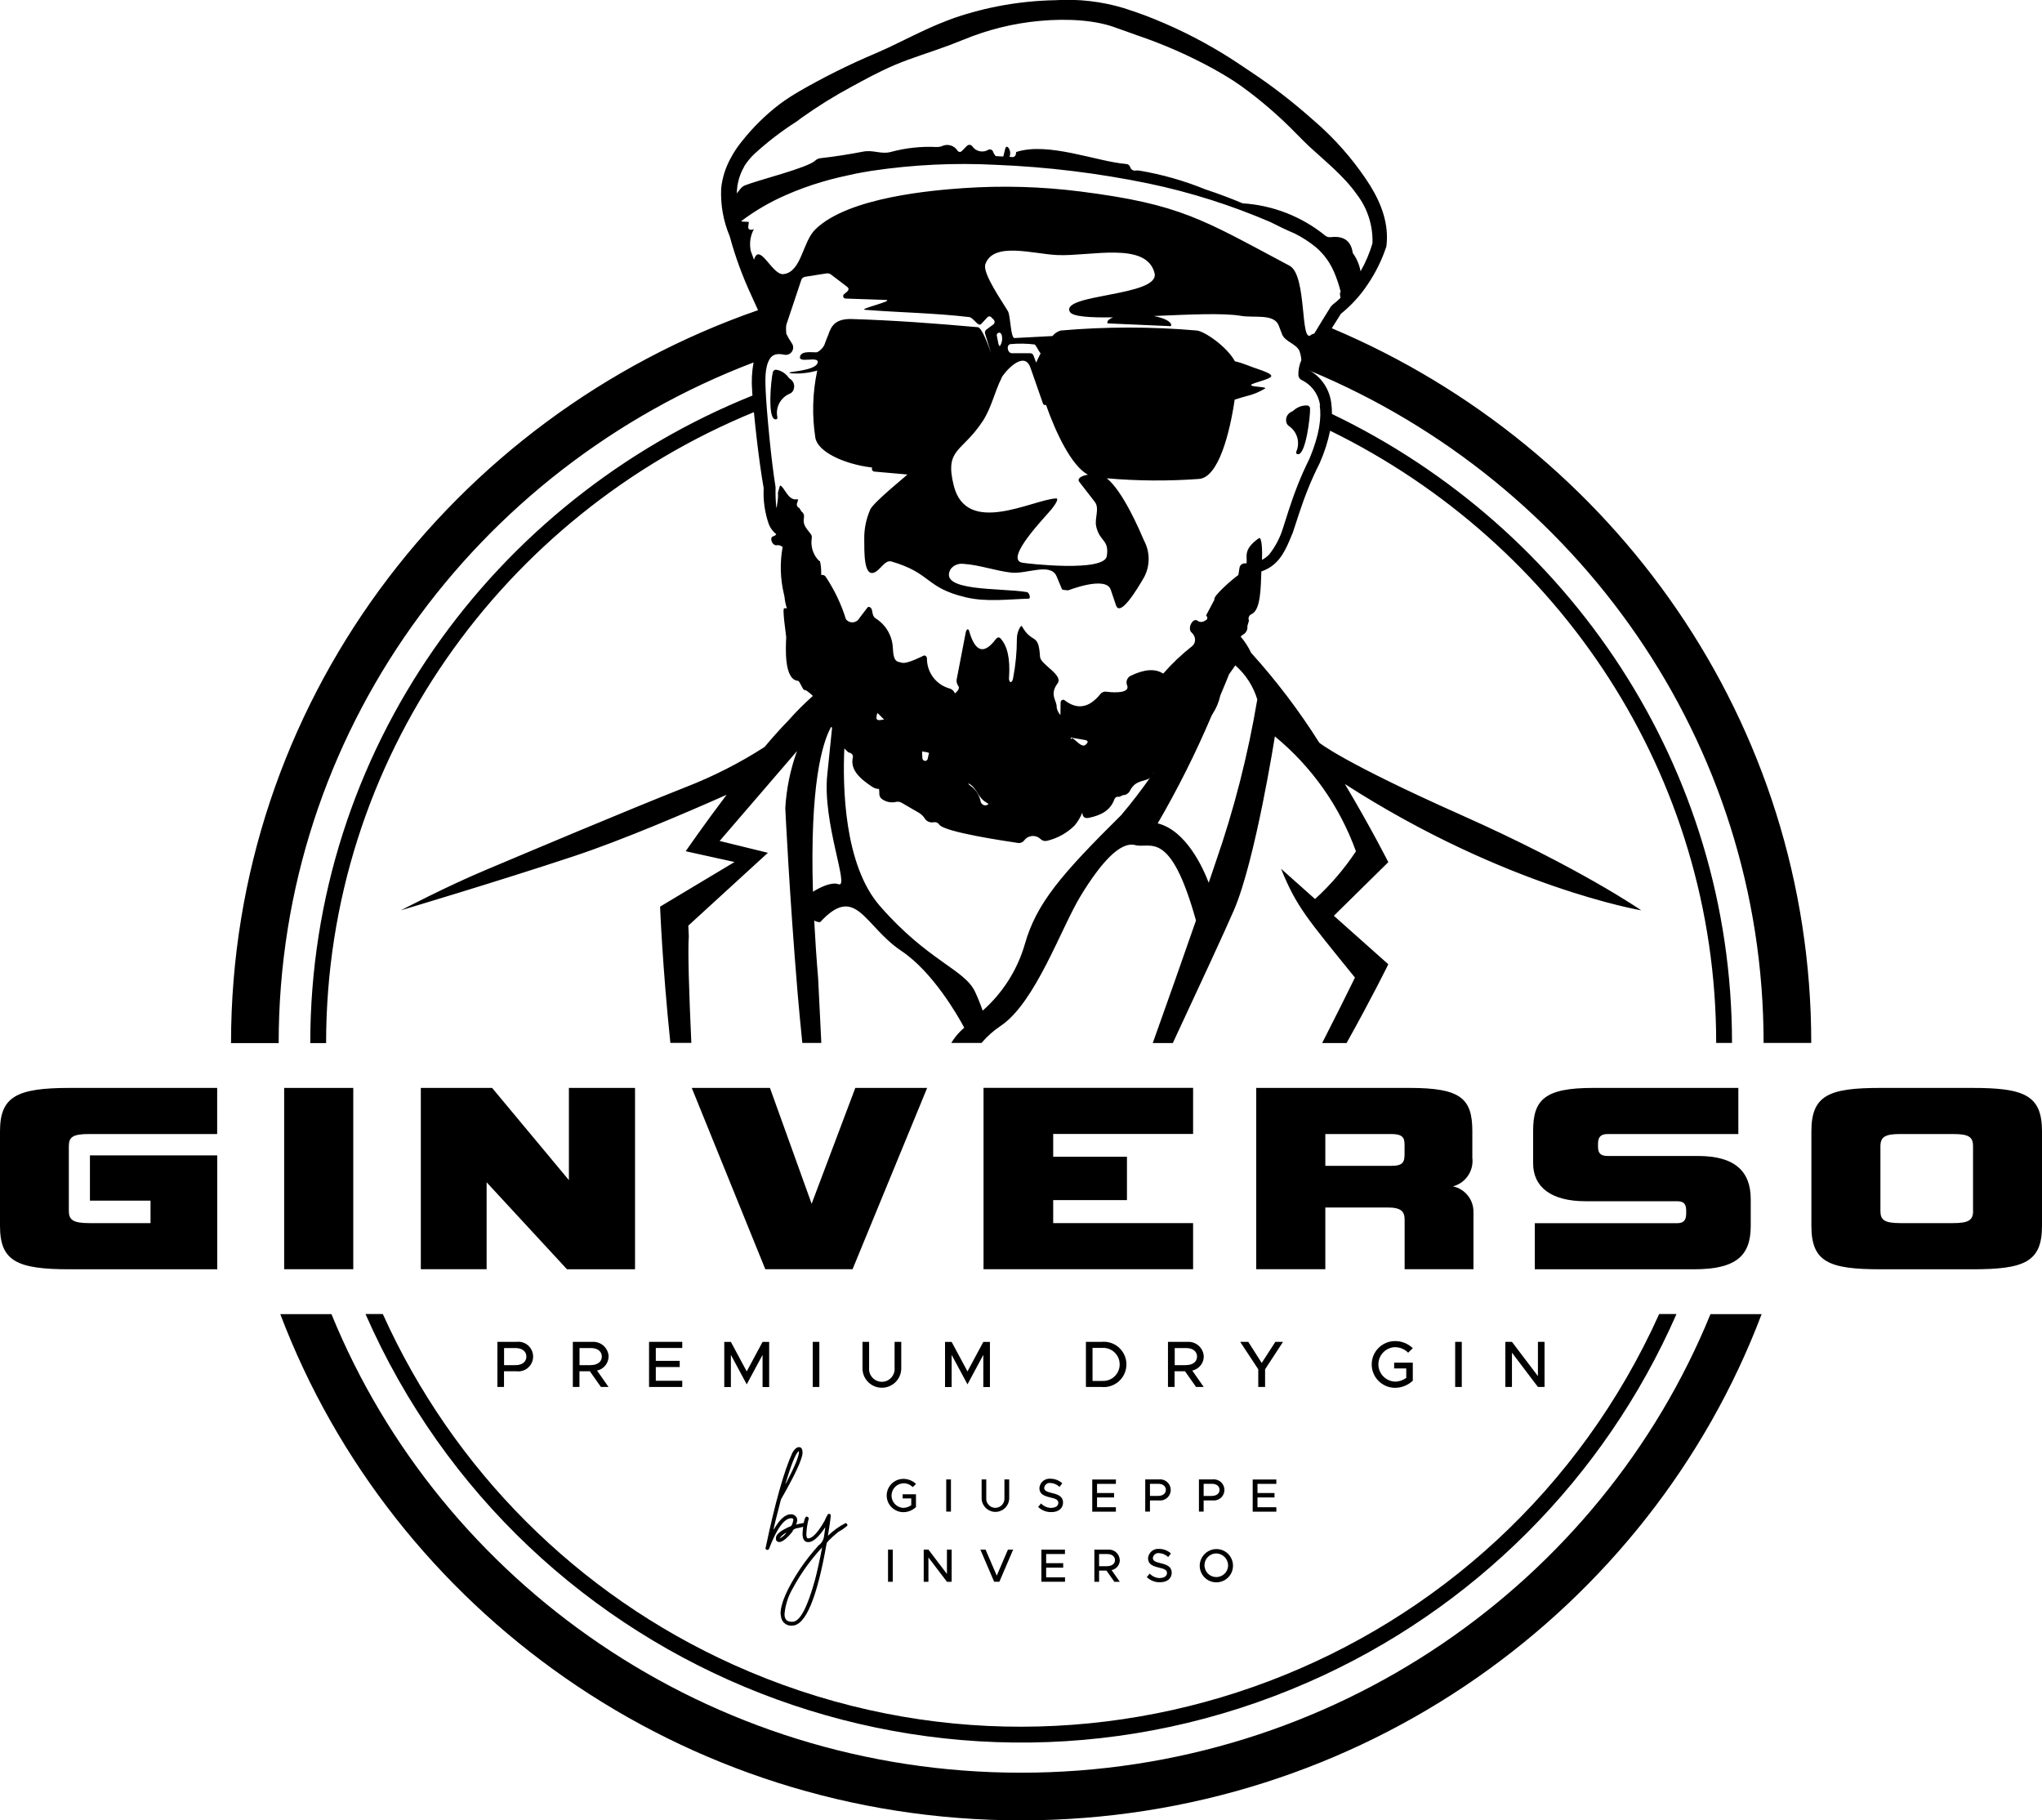 <?xml version="1.0" encoding="UTF-8"?>
<svg xmlns="http://www.w3.org/2000/svg" xmlns:xlink="http://www.w3.org/1999/xlink" id="Ebene_1" data-name="Ebene 1" width="290.17" height="258.64" viewBox="0 0 290.17 258.64">
  <defs>
    <style>
      .cls-1 {
        fill: none;
      }

      .cls-2 {
        clip-path: url(#clippath);
      }
    </style>
    <clipPath id="clippath">
      <rect class="cls-1" width="290.17" height="258.64"></rect>
    </clipPath>
  </defs>
  <g class="cls-2">
    <g id="Gruppe_20-2" data-name="Gruppe 20-2">
      <path id="Pfad_23" data-name="Pfad 23" d="M112.28,53.86c-.1-.08-.19-.18-.27-.28-.39-.53-.97-.9-1.62-1.03-.23-.07-.47.05-.55.28,0,.02-.01.05-.02.07-.25.94-.79,6.5.32,6.68.24.04.35-.07.32-.32-.29-1.41.48-2.81,1.81-3.34.23-.11.4-.3.49-.54.23-.56.03-1.2-.48-1.54"></path>
      <path id="Pfad_24" data-name="Pfad 24" d="M185.68,57.61c-.66-.01-1.3.23-1.8.66-.1.09-.21.16-.32.22-.56.22-.89.81-.79,1.4.03.25.16.48.36.63,1.2.79,1.65,2.33,1.08,3.64-.08.24,0,.36.24.38,1.12.06,1.76-5.49,1.71-6.46.02-.24-.16-.45-.4-.47-.03,0-.05,0-.08,0"></path>
      <path id="Pfad_25" data-name="Pfad 25" d="M128.38,210.75c.5,0,.97.2,1.32.55l.47-.45c-.49-.46-1.13-.72-1.8-.72-1.31,0-2.36,1.06-2.37,2.36,0,1.31,1.06,2.36,2.36,2.37h0c.67,0,1.31-.26,1.8-.72v-1.82h-1.89v.59h1.22v.96c-.33.24-.72.37-1.13.38-.96-.04-1.71-.85-1.67-1.82.04-.91.77-1.64,1.67-1.67"></path>
      <rect id="Rechteck_67" data-name="Rechteck 67" x="134.46" y="210.21" width=".67" height="4.57"></rect>
      <path id="Pfad_26" data-name="Pfad 26" d="M139.49,210.21v2.65c0,1.08.88,1.96,1.96,1.96s1.96-.88,1.96-1.96h0v-2.65h-.68v2.63c.06.71-.47,1.34-1.18,1.4-.71.06-1.34-.47-1.4-1.18,0-.07,0-.15,0-.22v-2.63h-.67Z"></path>
      <path id="Pfad_27" data-name="Pfad 27" d="M149.43,214.26c-.57,0-1.11-.23-1.5-.64l-.41.5c.5.48,1.18.75,1.88.73,1.08,0,1.66-.59,1.66-1.36,0-.82-.63-1.13-1.54-1.34-.75-.18-1.14-.33-1.14-.75.05-.43.44-.74.87-.69.49.02.96.22,1.31.56l.39-.51c-.45-.42-1.05-.65-1.67-.65-.79-.08-1.49.49-1.58,1.28,0,.02,0,.04,0,.06,0,.82.62,1.1,1.55,1.32.77.17,1.14.34,1.14.77,0,.37-.33.7-.96.7"></path>
      <path id="Pfad_28" data-name="Pfad 28" d="M158.57,210.84v-.62h-3.36v4.57h3.36v-.63h-2.68v-1.39h2.42v-.63h-2.42v-1.3h2.68Z"></path>
      <path id="Pfad_29" data-name="Pfad 29" d="M163.41,213.19h1.25c.82.11,1.58-.47,1.69-1.29.11-.82-.47-1.58-1.29-1.69-.13-.02-.27-.02-.4,0h-1.92v4.57h.67v-1.59ZM163.41,210.83h1.16c.66,0,1.1.33,1.1.86s-.45.86-1.1.86h-1.16v-1.73Z"></path>
      <path id="Pfad_30" data-name="Pfad 30" d="M172.29,210.21h-1.92v4.57h.67v-1.59h1.25c.82.11,1.58-.47,1.69-1.29.11-.82-.47-1.58-1.29-1.69-.13-.02-.27-.02-.4,0M172.2,212.56h-1.16v-1.73h1.16c.66,0,1.1.33,1.1.86s-.45.86-1.1.86"></path>
      <path id="Pfad_31" data-name="Pfad 31" d="M181.37,210.84v-.62h-3.36v4.57h3.36v-.63h-2.68v-1.39h2.42v-.63h-2.42v-1.3h2.68Z"></path>
      <rect id="Rechteck_68" data-name="Rechteck 68" x="126.19" y="220.18" width=".67" height="4.57"></rect>
      <path id="Pfad_32" data-name="Pfad 32" d="M131.26,220.18v4.57h.67v-3.46l2.63,3.46h.67v-4.57h-.67v3.46l-2.63-3.46h-.67Z"></path>
      <path id="Pfad_33" data-name="Pfad 33" d="M141.27,224.75h.74l1.96-4.57h-.74l-1.59,3.7-1.59-3.7h-.74l1.96,4.57Z"></path>
      <path id="Pfad_34" data-name="Pfad 34" d="M151.33,220.81v-.63h-3.35v4.57h3.36v-.63h-2.68v-1.38h2.42v-.63h-2.42v-1.3h2.68Z"></path>
      <path id="Pfad_35" data-name="Pfad 35" d="M159.12,221.67c-.03-.86-.75-1.53-1.61-1.49-.03,0-.06,0-.08,0h-1.92v4.57h.67v-1.59h1.05l1.12,1.59h.77l-1.16-1.66c.68-.14,1.16-.73,1.17-1.42M157.34,222.54h-1.16v-1.73h1.16c.66,0,1.1.33,1.1.86s-.45.86-1.1.86"></path>
      <path id="Pfad_36" data-name="Pfad 36" d="M164.87,224.23c-.57,0-1.11-.23-1.5-.64l-.41.5c.5.48,1.18.75,1.88.73,1.08,0,1.66-.59,1.66-1.36,0-.82-.63-1.13-1.54-1.34-.75-.18-1.14-.33-1.14-.75.05-.43.44-.74.87-.69.49.02.96.22,1.31.56l.39-.51c-.45-.42-1.05-.65-1.67-.65-.79-.08-1.49.49-1.58,1.28,0,.02,0,.04,0,.06,0,.82.62,1.1,1.55,1.32.77.17,1.14.34,1.14.77,0,.37-.33.7-.96.7"></path>
      <path id="Pfad_37" data-name="Pfad 37" d="M170.48,222.46c0,1.31,1.05,2.37,2.36,2.37,1.31,0,2.37-1.05,2.37-2.36,0-1.31-1.05-2.37-2.36-2.37-1.3.02-2.35,1.06-2.37,2.36M174.52,222.46c-.03.93-.81,1.65-1.74,1.62s-1.65-.81-1.62-1.74c.03-.9.78-1.62,1.68-1.62.94.03,1.68.8,1.68,1.74"></path>
      <path id="Pfad_38" data-name="Pfad 38" d="M116.26,219.65c-.92,1.02-1.77,2.1-2.54,3.23-1.87,2.82-2.8,4.97-2.8,6.39,0,.06.03.25.08.55.15.73.82,1.23,1.56,1.16,1.9,0,3.54-3.89,4.9-11.66,0-.17.55-.72,1.64-1.64.47-.25.91-.56,1.31-.9v-.17c-.09-.14-.19-.2-.25-.2-.92.47-1.77,1.08-2.51,1.81.25-1.52.38-2.48.4-2.88,0-.13-.09-.24-.21-.24,0,0-.01,0-.02,0-.06,0-.12.01-.17.05-.19.3-.35.62-.48.95-.95,1.66-1.73,2.48-2.31,2.48h-.08c-.09,0-.15-.17-.2-.48.02-.8.14-1.59.35-2.36-.04-.16-.19-.26-.35-.25-.14.05-.27.35-.37.9-.35.06-.7.13-1.04.22h-.05c.1-.19.15-.39.17-.6l-.05-.31c-.15-.34-.5-.56-.87-.54-.78,0-1.58.71-2.39,2.13h-.05c0-.14.35-1.55,1.04-4.23,2.04-3.57,3.06-5.78,3.07-6.64,0-.54-.17-.8-.51-.8-.31,0-.6.25-.92.77-1.2,2.62-2.48,7.16-3.83,13.61,0,.09.08.17.23.23.09-.01.18-.05.25-.11,1.12-2.94,2.18-4.4,3.19-4.4.15,0,.23.05.28.15v.12c-.11.61-.29.92-.51.92-1.31.58-1.96,1.12-1.96,1.6v.17c0,.23.15.37.44.43.48,0,1.12-.51,1.92-1.5,0-.19.17-.32.51-.45.34-.05.67-.13,1-.22-.03.27-.07.58-.09.94,0,.81.26,1.23.78,1.23h.09c.61,0,1.39-.67,2.31-2.04h.05s-.06.43-.17,1.2c-.07.56-.38,1.05-.85,1.36M115.83,224.41c-1.1,4.02-2.17,6.02-3.2,6.02h-.15c-.66,0-1-.35-1-1.07.11-1.28.5-2.52,1.15-3.63,1.14-2.13,2.55-4.1,4.2-5.87-.35,1.84-.69,3.36-1,4.55M111.63,210.76c.78-2.61,1.39-4.12,1.82-4.55l.09.05c0,.66-.63,2.18-1.88,4.55h-.03v-.05ZM110.82,218.58v-.05c.24-.31.54-.57.89-.75h.03c-.23.34-.55.61-.92.8"></path>
      <path id="Pfad_39" data-name="Pfad 39" d="M70.68,190.66v6.41h.94v-2.23h1.76c1.16.15,2.21-.67,2.36-1.82s-.67-2.21-1.82-2.36c-.18-.02-.36-.02-.54,0h-2.69ZM74.8,192.76c0,.76-.63,1.21-1.55,1.21h-1.62v-2.43h1.62c.92,0,1.55.46,1.55,1.21"></path>
      <path id="Pfad_40" data-name="Pfad 40" d="M86.49,192.76c-.05-1.21-1.06-2.15-2.27-2.1-.04,0-.08,0-.12,0h-2.7v6.41h.94v-2.23h1.48l1.57,2.23h1.08l-1.63-2.33c.95-.2,1.63-1.03,1.64-2M83.97,193.97h-1.62v-2.43h1.62c.92,0,1.55.46,1.55,1.21s-.63,1.21-1.55,1.21"></path>
      <path id="Pfad_41" data-name="Pfad 41" d="M96.95,191.54v-.88h-4.72v6.41h4.72v-.88h-3.76v-1.95h3.4v-.88h-3.4v-1.83h3.76Z"></path>
      <path id="Pfad_42" data-name="Pfad 42" d="M109.3,197.08v-6.41h-.94l-2.25,4.19-2.25-4.19h-.94v6.41h.94v-4.57l2.25,4.19,2.25-4.19v4.57h.94Z"></path>
      <rect id="Rechteck_69" data-name="Rechteck 69" x="115.49" y="190.66" width=".94" height="6.41"></rect>
      <path id="Pfad_43" data-name="Pfad 43" d="M122.56,190.66v3.71c-.03,1.52,1.18,2.78,2.7,2.81s2.78-1.18,2.81-2.7c0-.03,0-.07,0-.1v-3.72h-.95v3.7c.09,1-.65,1.88-1.65,1.97-1,.09-1.88-.65-1.97-1.65,0-.11,0-.21,0-.32v-3.7h-.95Z"></path>
      <path id="Pfad_44" data-name="Pfad 44" d="M137.48,194.86l-2.25-4.19h-.94v6.41h.94v-4.57l2.25,4.19,2.25-4.19v4.57h.94v-6.41h-.94l-2.25,4.19Z"></path>
      <path id="Pfad_45" data-name="Pfad 45" d="M156.52,190.66h-2.21v6.41h2.21c1.77.18,3.35-1.11,3.53-2.88s-1.11-3.35-2.88-3.53c-.22-.02-.43-.02-.65,0M156.58,196.22h-1.33v-4.7h1.33c1.3-.1,2.43.88,2.52,2.17.1,1.3-.88,2.43-2.17,2.52-.12,0-.23,0-.35,0"></path>
      <path id="Pfad_46" data-name="Pfad 46" d="M171.06,192.76c-.05-1.21-1.06-2.15-2.27-2.1-.04,0-.08,0-.12,0h-2.7v6.41h.94v-2.23h1.48l1.57,2.23h1.09l-1.63-2.33c.95-.2,1.63-1.03,1.64-2M168.55,193.97h-1.62v-2.43h1.62c.92,0,1.55.46,1.55,1.21s-.63,1.21-1.55,1.21"></path>
      <path id="Pfad_47" data-name="Pfad 47" d="M176.23,190.66l2.57,3.9v2.51h.97v-2.51l2.55-3.9h-1.09l-1.94,3-1.91-3h-1.14Z"></path>
      <path id="Pfad_48" data-name="Pfad 48" d="M198.24,191.42c.7,0,1.36.28,1.86.78l.66-.64c-.68-.65-1.58-1.01-2.52-1.01-1.83,0-3.32,1.49-3.32,3.32s1.49,3.32,3.32,3.32c.94,0,1.84-.37,2.52-1.01v-2.56h-2.65v.82h1.72v1.34c-.46.34-1.02.53-1.59.53-1.35-.05-2.41-1.18-2.37-2.53.04-1.29,1.08-2.32,2.37-2.37"></path>
      <rect id="Rechteck_70" data-name="Rechteck 70" x="206.78" y="190.66" width=".94" height="6.41"></rect>
      <path id="Pfad_49" data-name="Pfad 49" d="M213.91,190.66v6.41h.94v-4.87l3.69,4.87h.94v-6.41h-.94v4.87l-3.69-4.87h-.94Z"></path>
      <path id="Pfad_50" data-name="Pfad 50" d="M0,160.74v13.45c0,4.99,2.38,6.16,9.9,6.16h20.97v-16.18H12.78v6.43h8.61v3.19h-8.69c-2.34,0-2.92-.47-2.92-1.75v-9.12c0-1.33.47-1.79,2.92-1.79h18.16v-6.55H9.9c-7.56,0-9.9,1.25-9.9,6.16"></path>
      <rect id="Rechteck_71" data-name="Rechteck 71" x="40.38" y="154.58" width="9.82" height="25.76"></rect>
      <path id="Pfad_51" data-name="Pfad 51" d="M90.23,154.58h-9.39v13.1l-10.91-13.1h-10.13v25.76h9.35v-12.35l11.42,12.36h9.67v-25.77Z"></path>
      <path id="Pfad_52" data-name="Pfad 52" d="M115.33,171.03l-5.92-16.45h-11.11l10.45,25.76h12.4l10.6-25.76h-10.21l-6.2,16.45Z"></path>
      <path id="Pfad_53" data-name="Pfad 53" d="M139.76,180.34h29.78v-6.55h-19.88v-3.27h10.48v-6.16h-10.48v-3.24h19.88v-6.55h-29.78v25.76Z"></path>
      <path id="Pfad_54" data-name="Pfad 54" d="M209.22,164.6v-3.86c0-4.64-1.6-6.16-8.92-6.16h-21.79v25.76h9.82v-8.77h8.85c1.95,0,2.42.58,2.42,1.75v7.02h9.78v-8.07c.05-1.78-1.18-3.34-2.92-3.7,1.77-.46,2.95-2.15,2.77-3.98M199.59,163.9c0,1.17-.16,1.75-1.87,1.75h-9.39v-4.52h9.39c1.6,0,1.87.55,1.87,1.52v1.25Z"></path>
      <path id="Pfad_55" data-name="Pfad 55" d="M228.47,161.13h18.55v-6.55h-20.66c-6.86,0-8.5,1.68-8.5,6.08v4.64c0,3.35,2.54,5.38,7.44,5.38h13.02c.9,0,1.29.35,1.29,1.33v.39c0,1.01-.39,1.4-1.29,1.4h-20.22v6.55h22.61c6.04,0,8.07-1.95,8.07-6.16v-3.82c0-3.9-2.22-6.12-7.48-6.12h-12.82c-1.05,0-1.4-.39-1.4-1.33v-.39c0-.94.35-1.4,1.4-1.4"></path>
      <path id="Pfad_56" data-name="Pfad 56" d="M280.27,154.58h-13.05c-7.29,0-9.82,1.01-9.82,6.16v13.45c0,5.11,2.46,6.16,9.82,6.16h13.05c7.37,0,9.9-1.01,9.9-6.16v-13.45c0-5.14-2.54-6.16-9.9-6.16M280.38,172.04c0,1.33-.62,1.75-2.88,1.75h-7.41c-2.38,0-2.88-.47-2.88-1.75v-9.16c0-1.4.74-1.75,2.88-1.75h7.4c2.26,0,2.88.39,2.88,1.75v9.16Z"></path>
      <path id="Pfad_57" data-name="Pfad 57" d="M51.94,186.71c22.56,51.44,82.55,74.86,133.99,52.3,23.38-10.25,42.05-28.92,52.3-52.3h-2.46c-22.56,50.09-81.46,72.4-131.54,49.83-22.14-9.97-39.86-27.7-49.83-49.83h-2.46Z"></path>
      <path id="Pfad_58" data-name="Pfad 58" d="M189.23,46.67c.49-.78.95-1.49,1.31-2.08,1.5-1.21,2.8-2.64,3.85-4.24,1.1-1.63,1.97-3.4,2.59-5.26.02-.07.03-.13.04-.2.35-3.05-.69-5.88-2.32-8.53-1.84-2.89-4.03-5.54-6.52-7.89-.61-.59-1.25-1.12-1.84-1.65h0c-2.72-2.41-5.6-4.63-8.63-6.64-1.35-.91-2.64-1.78-3.91-2.55-3.55-2.17-7.29-4-11.17-5.47-1.03-.39-2.01-.7-2.91-1-3.17-.96-6.49-1.34-9.79-1.13-4.88.09-9.72.94-14.34,2.52-.74.28-1.51.56-2.24.87-2.62,1.1-4.91,2.31-7.08,3.33-.6.28-1.2.54-1.78.8-3.79,1.6-7.47,3.43-11.03,5.49-.92.54-1.82,1.13-2.69,1.77-2.01,1.54-3.82,3.33-5.39,5.32-.61.75-1.14,1.56-1.59,2.42-.71,1.3-1.15,2.72-1.31,4.19-.11,2.34.3,4.67,1.21,6.82.78,2.88,1.81,5.68,3.06,8.38.32.73.65,1.44.97,2.13-43.61,15.16-74.89,56.09-74.89,104.14h6.77c0-44.06,28.03-81.71,67.48-96.71-.24,1.33-.31,2.68-.2,4.02h0c0,.19.03.42.05.68-36.85,14.83-62.84,50.45-62.84,92.01h2.25c0-40.37,25.11-75.01,60.79-89.65.11,1.17.26,2.54.42,3.94.28,2.41.63,4.94.97,6.86-.09,1.73.16,3.47.72,5.1.22.57.59,1.07,1.07,1.45-.1.15-.26.25-.43.29-.6.15-.15,1.38.5,1.27.15-.02.3-.01.44.03.15.05.28.12.39.23-.4,2.21-.34,4.47.18,6.66.03.14.06.28.09.41.05.56.16,1.11.34,1.63-.12,0-.25,0-.37-.01-.35-.04.28,3.88.27,4.11-.06,1.44-.35,6.07,1.69,6.21.22.02.66,1.27.87,1.29.14.01.28.06.4.15.29.21.57.44.83.7-1.22,1.09-2.38,2.24-3.46,3.47h0c-1.08,1.1-2.24,2.4-3.41,3.79-3.53,2.27-7.29,4.18-11.2,5.7-8.68,3.43-22.97,9.48-28.51,11.81s-11.96,5.69-11.96,5.69c0,0,13.71-4.08,24.5-7.66,6.84-2.26,15.99-6.18,21.78-8.75-3.28,4.34-5.81,8.02-5.81,8.02l6.94,1.53-10.58,6.34s.32,8.4,1.46,19.36h2.98c-.32-7-.52-13.1-.36-15.13l-.07-1.53,11.31-10.35-6.86-1.68,11-12.78c-.95,2.61-1.51,5.34-1.67,8.12,0,0,.58,12.25,1.75,26.25.19,2.24.42,4.65.67,7.11h2.7c-.13-2.79-.28-5.84-.45-9.15-.25-2.98-.43-5.73-.56-8.25.26.16.55.24.85.23,5.1-5.54,6.27.58,11.52,4.08,4.49,3,8.03,9.2,8.95,10.92l-.49.45c-.52.51-.98,1.09-1.35,1.72h4.29c.8-.94,1.72-1.76,2.75-2.44,4.96-3.35,8.6-14,11.38-18.52,2.77-4.52,5.54-7.73,7.73-7.15,2.12.56,4.96-2.42,8.62,10.71-1.86,5.37-4.03,11.49-6.14,17.41h2.85c3.87-8.29,7.45-16.03,8.67-18.85,3.06-7.07,5.83-24.72,5.83-24.72,5.24,4.31,9.22,9.95,11.52,16.33-1.65,2.49-3.6,4.77-5.81,6.78l-4.83-4.3c2.19,5.4,3.65,7,10.5,15.46-1.12,2.31-2.78,5.61-4.66,9.3h3.47c3.67-6.57,5.93-11.19,5.93-11.19l-7.74-6.89,7.74-7.62s-2.48-4.91-6.17-11.1c22.82,14.69,42.12,17.95,42.12,17.95,0,0-8.65-6.01-25.57-13.54-16.92-7.53-20.19-10.28-20.19-10.28-2.85-4.53-6.1-8.81-9.69-12.78-.39-.83-.89-1.61-1.49-2.31.16-.14.34-.27.53-.39.32-.26.49-.68.43-1.09l.23-.78c-.16-.35,0-.76.35-.91h0c1.33-.58,1.32-3.76,1.41-6.08.51-.17.99-.41,1.43-.72,1.7-1.2,2.37-3.25,3.03-4.77,0-.02.02-.04.02-.06.47-1.36,1.08-3.48,2.09-6.03.48-1.2,1.05-2.49,1.73-3.83,0-.02.02-.03.02-.05.64-1.46,1.13-2.98,1.45-4.53,32.5,15.9,54.86,48.89,54.86,86.99h2.25c0-39.26-23.21-73.24-56.85-89.37,0-.5-.02-1-.09-1.5-.22-1.91-1.31-3.62-2.96-4.61,37.82,15.76,64.39,52.58,64.39,95.48h6.77c0-45.53-28.08-84.67-68.13-101.55M189.14,43.52c-.61,1-1.52,2.42-2.38,3.87l-.38.13c-1.69,1.71-.58-8.4-3.13-9.76-12.34-6.56-15.41-8.73-29.71-10.55-5.52-.7-11.09-.86-16.63-.48-4.27.3-16.32,1.26-21.03,5.84-1.88,1.82-1.96,6.08-4.55,6.38-1.56.18-3.27-4.32-4.11-2.28-.03.08-.06.15-.08.23-.16-.43-.31-.84-.45-1.23-.23-1.06-.08-2.16.44-3.11-.12.06-.25.09-.39.09-.31,0-.45-.17-.41-.48l.08-.64-.83-.04c-.07,0-.14-.02-.21-.04l-.02-.05c1.96-1.47,4.08-2.71,6.32-3.68,1.65-.73,3.35-1.35,5.08-1.86.38-.11.77-.22,1.16-.33.46-.12.93-.24,1.4-.35.71-.17,1.43-.33,2.15-.48.8-.16,1.6-.3,2.41-.43,5.84-.87,11.75-1.16,17.65-.85,7.29.29,14.54,1.18,21.68,2.65,5.94,1.24,11.74,3.08,17.32,5.48,1.15.59,2.31,1.14,3.48,1.64,1.06.53,2.06,1.18,2.98,1.93.29.24.56.5.81.78.43.46.81.97,1.14,1.51.23.38.44.78.62,1.19.41.95.74,1.93.98,2.94-.04,0-.08,0-.12,0,0,.27.02.53.07.79-.35.34-.71.66-1.09.95-.09.07-.16.15-.22.24M105.74,23.65c.42-.67.92-1.28,1.5-1.82,1.84-1.68,3.82-3.2,5.92-4.54.23-.15.44-.33.67-.5,2.3-1.64,4.69-3.13,7.18-4.47,1.82-.99,3.81-2.09,6.12-3.08s4.94-1.76,7.76-2.81c.63-.23,1.26-.5,1.92-.76h.03c3.48-1.45,7.15-2.36,10.9-2.7,4.06-.38,8.12-.09,10.93,1.01l.06.02c.88.3,1.82.64,2.84,1.01,3.78,1.28,7.44,2.89,10.93,4.81,1.24.7,2.54,1.46,3.81,2.36,2.84,2.04,5.48,4.33,7.92,6.83.56.56,1.14,1.17,1.77,1.76,2.29,2.11,4.98,4.25,6.79,6.83,1.54,1.99,2.33,4.47,2.24,6.98-.41,1.38-.98,2.72-1.69,3.97-.17-.94-.55-1.83-1.11-2.6-.24-1.73-1.29-2.48-3.15-2.25-.28.03-.56-.05-.77-.23-3.34-2.71-7.44-4.31-11.73-4.58-1.63-.68-3.29-1.32-5.08-1.91l-.21-.07c-3.02-1.23-6.17-2.13-9.39-2.67-.16-.03-.33-.03-.49-.01-.35.08-.7-.12-.8-.47-.08-.27-.32-.46-.59-.46-4.17-.34-11.08-3.19-15.62-1.7-.02.47-.19.71-.5.72l-.45-.03c.16-.4.13-.84-.09-1.21-.25-.34-.43-.3-.53.11l-.24.97s-.02.05-.02.08c-.36-.02-.71-.04-1.07-.06-.17-.18-.3-.39-.38-.63-.07-.19-.24-.31-.44-.32-.07,0-.15,0-.21.04-.77.48-1.78.27-2.3-.47-.15-.23-.46-.29-.69-.13-.03.02-.05.04-.08.06l-.67.68c-.13.19-.38.23-.56.11-.06-.04-.1-.09-.13-.15-.48-.72-1.42-.98-2.2-.6-.24.09-.51.13-.77.12-2.18-.11-4.37.13-6.48.7-1.39.38-2.48-.34-3.97-.04-2,.39-4.01.7-6.04.93-.27.03-.51.14-.71.32-1.1,1.06-8.03,2.75-9.99,3.53-.28.11-.52.3-.7.54l-.48.62c0-.18.01-.36.03-.54.09-1.16.44-2.28,1.03-3.29M139.88,113.84c.19.14.39.26.59.38-.12.14-.3.22-.49.21-.31-.02-.57-.25-.63-.56-.18-.9-.7-1.7-1.46-2.23-.18-.12-.27-.24-.29-.34,1.15.55,1.32,1.85,2.27,2.53M154.28,105.81c-.7.64-1.89-1.45-2.08-.77-.02-.08-.04-.16-.06-.25.67.11,1.35.23,2.02.35.48.09.52.31.13.66M131.84,107.72c0,.22-.17.4-.39.4-.22-.02-.39-.21-.38-.44h0c-.03-.31-.04-.62-.04-.92.1.03.21.06.32.06.23.02.46.07.67.17-.07.24-.13.48-.17.73M125.16,102.31c-.44.06-.64-.06-.61-.37l.03-.29c.01-.12.06-.23.13-.33.31.31.61.62.92.92l-.47.06ZM122.55,99.09h0s0,0,0,0M119.17,125.64c-1.01-.37-2.61.43-3.65,1.06-.45-15.16,1.31-21.11,2.58-23.42.05.04.1.08.14.12-.18,1.82-.41,4.07-.68,6.63-.73,6.86,3.21,16.19,1.6,15.61M159.42,115.72c-8.65,8.56-12.15,12.64-13.8,18.47-1.06,3.64-3.14,6.9-5.98,9.41-.31-.9-.67-1.79-1.07-2.65-1.46-3.21-6.71-4.37-13.56-12.25-5.09-5.85-5.27-17-5.03-22.35h0l.58.56c.48.06.71.41.63.72-.38,1.66.85,2.92,2.73,4.15.29.21.63.32.99.32.03.21.04.42.04.63-.02.33.13.65.41.83.57.4,1.29.54,1.97.38.27-.06.55-.02.79.12l2.48,1.44c.31.19.58.45.78.75.26.46.8.69,1.31.58.3-.06.61.07.77.33.77,1.09,9.47,2.35,11.17,2.61.33.06.66-.06.88-.32.48-.7,1.44-.88,2.15-.4.08.06.16.12.23.19.24.22.57.31.89.23,1.48-.35,2.84-1.1,3.92-2.17.46-.55.83-1.17,1.1-1.84h0c.03.63.35.87.96.74,1.66-.36,2.97-.99,3.58-2.58.08-.3.38-.48.68-.4.01,0,.02,0,.03,0l.6-.27c.24.1.73-.25.85-.48.63-1.21,1.18-1.33,2.49-1.71.16-.05.3-.13.42-.24-1.19,1.69-2.52,3.45-4,5.19M164.05,109.6c-.1.15-.2.3-.31.45.09-.16.2-.31.31-.45M178.66,99.39c-1.32,7.86-3.29,15.59-5.91,23.11-.31.92-.64,1.9-.99,2.93-.83-2.17-3.22-7.43-7.25-8.44,2.87-4.93,5.42-10.03,7.65-15.28.06-.1.12-.2.17-.3.51-.79.88-1.67,1.08-2.6.52-1.22.94-2.25,1.25-3.02.28-.41.6-.83.88-1.25,1.47,1.29,2.56,2.97,3.12,4.84M187.53,57.59c.27,1.72-.02,4.13-1.43,7.53-.69,1.39-1.27,2.71-1.75,3.94-1,2.56-1.61,4.7-2.07,6.08-.41,1.32-1.07,2.55-1.92,3.64-.3.31-.65.57-1.03.77.06-1.06.01-3.41-.46-3.07-2.26,1.62-1.61,2.54-1.73,3.57-.09,0-.17,0-.26,0-.36,0-.67.24-.74.6-.05.25-.09.61-.17,1.06-.08.06-.17.13-.27.19-.37.25-3.46,2.88-3.12,3.29l-1.19,2.25c.25.3.23.53-.05.69l-.27.15c-.29.15-.65.12-.91-.09-.67-.48-1.5,1.14-.82,1.7.15.13.27.29.35.48.24.47.14,1.05-.25,1.41-1.5,1.18-2.89,2.49-4.15,3.93-1.13-.74-2.67-.64-4.64.32-.39.2-.61.62-.56,1.06,0,.09.03.18.07.26.44,1.07-1.48,1.13-2.96.93-.33-.05-.67.1-.86.37-1.59,1.95-3.28,2.23-5.07.84-.07-.06-.17-.08-.26-.06-.18.04-.3.21-.3.39l-.02,1.78c-.28-.31-.47-.69-.54-1.1.1-.86-1.09-1.77.12-3.38.91-1.21-2.41-2.69-2.48-3.79-.2-3.55-1.09-1.73-2.56-4.33-.16-.28-.61.65-.7,1.34-.02.14-.03.29-.03.43,0,1.86-.18,3.72-.53,5.55h0c-.05.37-.22.63-.38.59s-.25-.36-.2-.72c.17-2.6-.24-4.42-1.21-5.47-.22-.23-.46-.19-.71.14-1.66,2.19-2.91,1.78-3.76-1.22-.03-.12-.09-.2-.16-.22-.13-.03-.27.16-.32.45l-1.24,6.44c-.12.37-.07.77.14,1.09.31.36.02.74-.43,1.13,0-.02-.01-.04-.02-.05-.13-.3-.38-.53-.69-.64-1.95-.51-3.29-2.29-3.27-4.3,0-.1-.04-.19-.1-.26-.08-.13-.26-.18-.4-.11,0,0-2.31,1.2-3.03,1-.69-.19-1.23,0-1.32-2.17-.09-1.69-1-3.23-2.43-4.13-.23-.15-.38-.4-.43-.67l-.11-.54c-.02-.09-.06-.18-.12-.25-.15-.19-.38-.23-.5-.11,0,0-.02.02-.02.03l-1.32,1.74s-.03.03-.04.05c-.47.44-1.21.4-1.64-.07-.02-.02-.03-.04-.05-.06-.66-2.13-1.63-4.16-2.86-6.02-.13-.22-.39-.33-.64-.26,0-.11-.01-.22-.02-.34.01-.55-.04-1.09-.17-1.63-.09-.03-.18-.08-.24-.16-.77-.84-1.11-1.99-.93-3.11.04-.23-.02-.47-.18-.64-.77-.97-1.12-1.37-.91-2.4.02-.3-.12-.6-.38-.76l-.3-.5c-.26-.08-.4-.35-.33-.61,0,0,0-.02,0-.03.44-1.24-.15.06-1.21-1.11-.39-.43-1.1-1.79-1.24-1.32-.55,1.8.02.21-.42,2.92-.01.05-.03.09-.06.13-.1-.94-.14-1.89-.11-2.84,0-.05,0-.1-.01-.15-.31-1.91-.61-4.44-.85-6.84-.3-2.98-.51-5.75-.55-6.86-.04-1.21-.19-3.3.62-4.52.36-.55,1-.77,2.02-.54.57.12,1.13-.24,1.25-.81.07-.31-.01-.63-.21-.88-.28-.41-.53-.84-.75-1.29-.04-.42-.05-.83,0-1.25l2.12-6.35c.07-.27.31-.47.59-.5l2.98-.47c.25-.04.5.02.7.18l2.22,1.69c.31.23.31.47.02.73l-.42.35c-.15.12-.17.34-.05.49.06.08.16.12.26.13l5.59.19c1.78.04-3.94,1.32-2.8,1.41,4.92.39,9.87.45,14.77,1.03.66.08,1.27,1.46,1.72.98l.86-.93c.12-.16.34-.2.51-.08.03.02.06.05.08.08l.32.32c.18.18.18.46,0,.64-.02.02-.04.04-.06.05l-.95.7c-.2.13-.29.39-.2.62l.85,2.77c-.38-1.12-1.32-3.66-1.89-3.71-5.96-.53-11.93-.98-17.91-1.16-2.41-.07-2.94,1.06-3.35,2.27-.16.37-.35.85-.56,1.44-.22.42-.56.77-.98.99-.29.15-2.17-.33-2.46.59-.34,1.09,2.62-.08,2.51.85-.16,1.36-5.16,1.31-3.81,1.57,1.26.1,2.53-.04,3.74-.39-.67,3.14-.76,6.37-.27,9.54.31,1.94,3.89,3.7,7.9,4.22l.18.02-.04.12c-.04.2.09.4.29.45l4.75.42c.08,0-4.8,3.92-5.27,4.96-.59,1.34-.89,2.79-.86,4.26.02,1.64-.11,5.31,1.41,4.71.9-.35,1.52-1.84,2.46-1.57,5.74,1.68,4.77,3.72,10.57,5.09,2.9.69,5.96.28,8.94.19.32-.01.07-.87-.25-.93-3.72-.63-12.75-.03-10.84-3.29.42-.53,1.08-.8,1.75-.73,2.32.14,4.55.99,6.86,1.25,2.13.24,5.56-1.46,6.42.5l.78,1.86c.07.17,1.06.11.83.18,0,0,5.42-2.16,6.1-.1l.74,2.19c.59,1.78,3.06-2.35,4-3.98.86-1.62.86-3.56,0-5.18-.63-1.46-3-7.03-5.3-8.87,4.35.38,8.73.41,13.09.09,2.78-.19,4.38-6.52,5.08-11.27.6-.18,1.36-.42,1.69-.5.94-.22,1.84-.59,2.66-1.1.11-.26-2.15-.19-2.01-.49s2.94-.82,2.86-1.29-2.11-.98-3.39-1.51c-.58-.23-1.18-.42-1.78-.56-1.11-2.05-4.25-4.23-5.4-4.37-6.44-.56-12.91-.56-19.34,0-.47.13-.89.41-1.19.79-.03,0-.05,0-.08,0l-5.3.28c-.57.02-.56-3.16-.94-3.81-.79-1.35-3.66-5.41-3.21-6.68,1.14-3.26,6.82-1.44,10.27-1.3,4.66.19,12.61-1.97,13.77,2.55.86,3.34-13.46,2.94-12.03,5.52.38.68,2.86.83,6.15.78-.51.2-.82.45-.83.73v.02c0,.06.04.1.1.11l8.87.39h0c.06,0,.1-.04.11-.1v-.02c.02-.53-1-1.04-2.48-1.32,4.87-.21,9.92-.46,12.42-.02,1.8.31,4.66-.35,5.33,1.35l.49,1.28c.42,1.03,1.93,1.31,2.44,2.3.17.44.26.89.29,1.36-.3.69-.45,1.43-.42,2.18.04.27.2.51.45.64,1.45.69,2.44,2.07,2.64,3.66M142.3,53.71c.42-.84,3.21-4.04,4.12-1.49l1.77,5.07c.08.24.23.32.45.24,1.4,3.98,3.61,8.64,5.95,9.92-.9.15-1.6.53-1.21,1.03l2.19,2.83c.72.91-.06,2.35.2,3.48.51,2.25,1.87,1.83,1.51,4.22-.35,2.33-11.37,1.07-12.03.94-2.58-.53,3.32-6.54,4.15-7.57.36-.44,1.21-1.6.65-1.56-3.37.19-12.73,5.44-14.53-1.86-1.3-5.28,1.17-4.62,4.13-9.13,1.22-1.86,1.68-4.13,2.67-6.12M142.09,47.29c.22.07.27.36.3.55.05.34,0,.69-.13,1.01-.03.08-.07.16-.12.24-.15.25-.26-.22-.27-.27l-.22-1.12c-.05-.18.07-.37.25-.42.06-.02.13-.01.19,0M147.24,51.52l-.38-1c-.06-.2-.26-.34-.47-.33h-2.58c-.69,0-.86-1.26-.17-1.3,1.12-.1,2.24-.08,3.35.05.21.03.52.85.88,1.27-.28.54-.5,1.02-.63,1.31M186.14,52.7s.02-.08.02-.11l.04.15-.06-.04"></path>
      <path id="Pfad_59" data-name="Pfad 59" d="M145.08,251.88c-44.37,0-82.4-26.98-97.98-65.16h-7.27c15.9,41.99,57.05,71.93,105.25,71.93s89.35-29.94,105.25-71.93h-7.27c-15.57,38.18-53.61,65.16-97.98,65.16"></path>
    </g>
  </g>
</svg>
